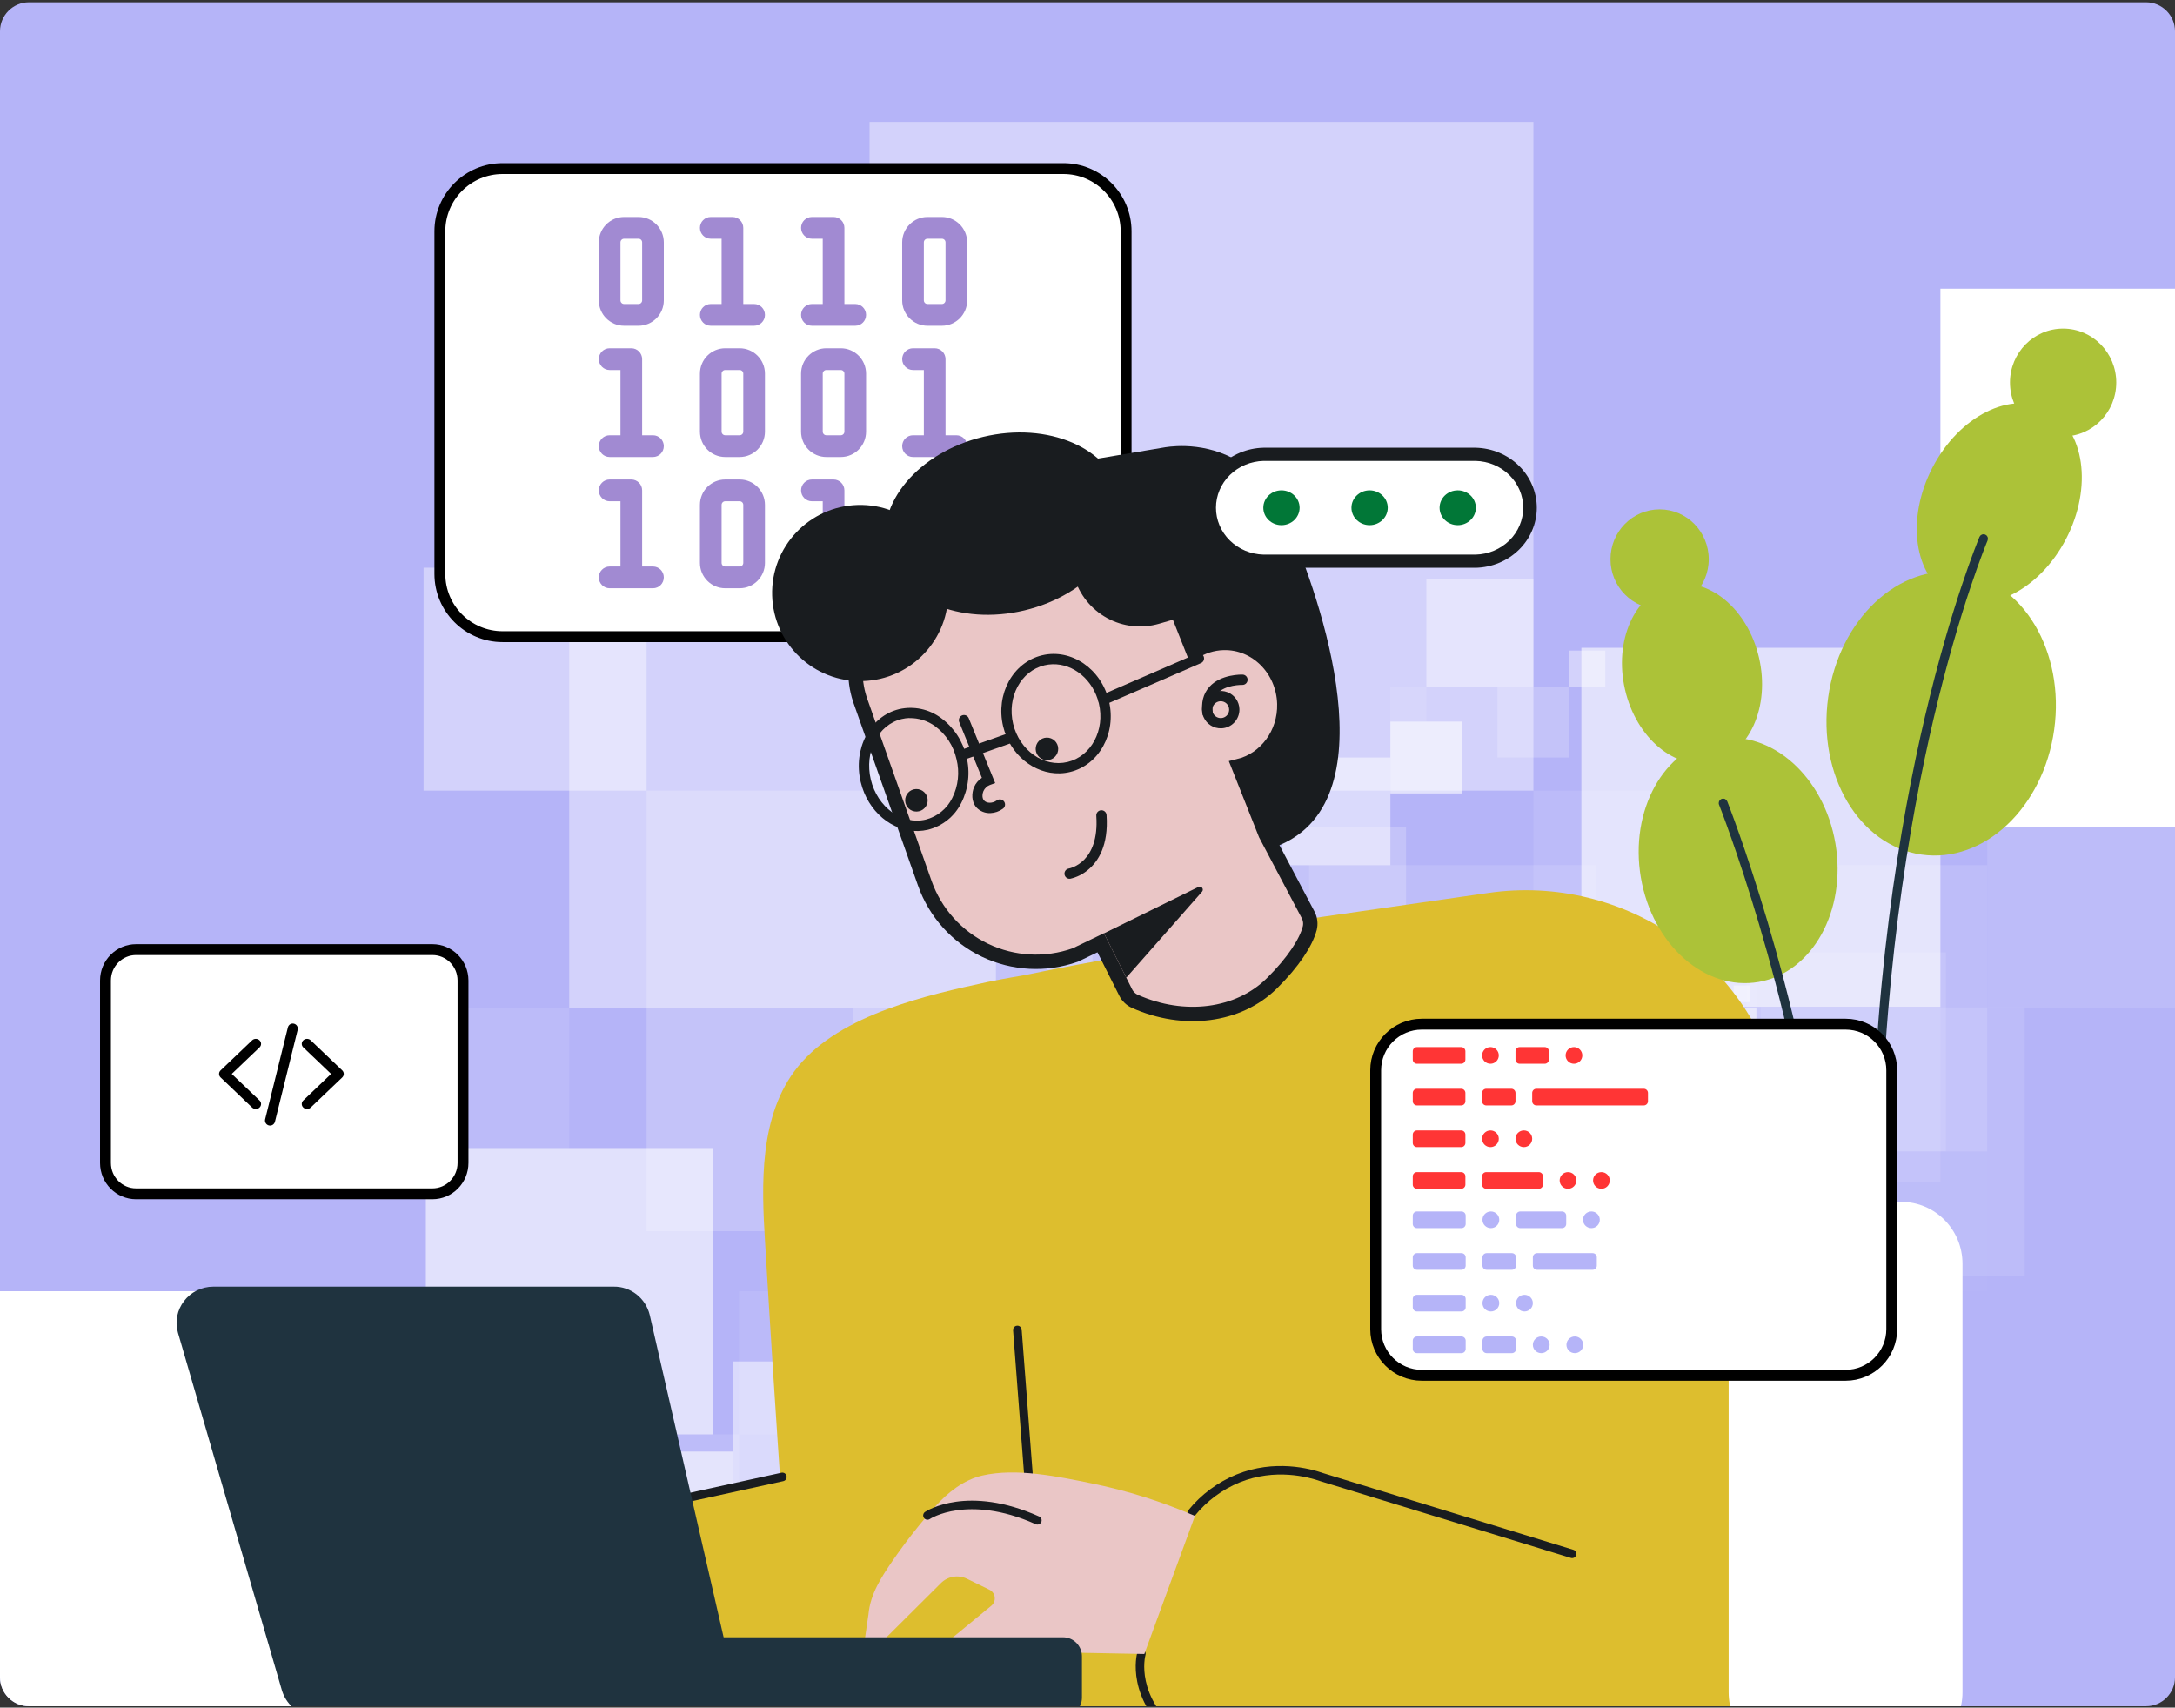 <?xml version="1.0" encoding="UTF-8"?> <svg xmlns="http://www.w3.org/2000/svg" width="600" height="471" viewBox="0 0 600 471" fill="none"><rect x="0" y="0" width="600" height="471" fill="#333333" stroke="none"/><g clip-path="url(#clip0_7582_34278)"><g clip-path="url(#clip1_7582_34278)"><path d="M0 8.636C0 4.218 3.582 0.636 8 0.636H592C596.418 0.636 600 4.218 600 8.636V462.636C600 467.055 596.418 470.636 592 470.636H8C3.582 470.636 0 467.055 0 462.636V8.636Z" fill="#B5B4F8"></path><g clip-path="url(#clip2_7582_34278)"><rect opacity="0.4" width="29.035" height="29.049" transform="matrix(-1 0 0 1 476.845 384.487)" fill="white"></rect><rect opacity="0.1" width="29.035" height="28.373" transform="matrix(-1 0 0 1 332.342 356.114)" fill="white"></rect><rect opacity="0.2" width="58.071" height="57.423" transform="matrix(-1 0 0 1 447.81 327.064)" fill="white"></rect><rect opacity="0.6" width="58.071" height="58.099" transform="matrix(-1 0 0 1 361.378 298.015)" fill="white"></rect><rect opacity="0.4" width="86.431" height="87.148" transform="matrix(-1 0 0 1 418.773 384.487)" fill="white"></rect></g><g clip-path="url(#clip3_7582_34278)"><rect opacity="0.4" width="61.52" height="61.478" transform="matrix(1 0 0 -1 116.845 218.076)" fill="white"></rect><rect opacity="0.1" width="61.52" height="60.048" transform="matrix(1 0 0 -1 423.013 278.126)" fill="white"></rect><rect opacity="0.2" width="123.04" height="121.53" transform="matrix(1 0 0 -1 178.364 339.606)" fill="white"></rect><rect opacity="0.6" width="123.04" height="122.96" transform="matrix(1 0 0 -1 361.493 401.085)" fill="white"></rect><rect opacity="0.4" width="183.129" height="184.439" transform="matrix(1 0 0 -1 239.884 218.076)" fill="white"></rect></g><g clip-path="url(#clip4_7582_34278)"><rect opacity="0.4" x="127.845" y="437.368" width="12.422" height="12.422" fill="white"></rect><rect opacity="0.1" x="189.667" y="425.234" width="12.422" height="12.133" fill="white"></rect><rect opacity="0.2" x="140.267" y="412.811" width="24.845" height="24.557" fill="white"></rect><rect opacity="0.6" x="177.245" y="400.388" width="24.845" height="24.846" fill="white"></rect><rect opacity="0.4" x="152.689" y="437.368" width="36.978" height="37.269" fill="white"></rect><rect opacity="0.5" x="202.089" y="375.542" width="37.267" height="37.269" fill="white"></rect><rect opacity="0.4" x="239.32" y="326.095" width="49.52" height="49.522" fill="white"></rect><rect opacity="0.1" x="485.767" y="277.725" width="49.52" height="48.37" fill="white"></rect><rect opacity="0.2" x="288.84" y="228.202" width="99.039" height="97.892" fill="white"></rect><rect opacity="0.6" x="436.247" y="178.68" width="99.039" height="99.044" fill="white"></rect><rect opacity="0.4" x="338.359" y="326.095" width="147.407" height="148.566" fill="white"></rect><rect x="535.286" y="79.636" width="148.559" height="148.566" fill="white"></rect></g><g clip-path="url(#clip5_7582_34278)"><rect opacity="0.4" x="442.845" y="189.357" width="9.92" height="9.906" transform="rotate(180 442.845 189.357)" fill="white"></rect><rect opacity="0.1" x="393.476" y="199.033" width="9.92" height="9.676" transform="rotate(180 393.476 199.033)" fill="white"></rect><rect opacity="0.2" x="432.925" y="208.94" width="19.84" height="19.583" transform="rotate(180 432.925 208.94)" fill="white"></rect><rect opacity="0.6" x="403.396" y="218.847" width="19.84" height="19.814" transform="rotate(180 403.396 218.847)" fill="white"></rect><rect opacity="0.4" x="423.005" y="189.357" width="29.529" height="29.721" transform="rotate(180 423.005 189.357)" fill="white"></rect><rect opacity="0.5" x="383.556" y="238.661" width="29.76" height="29.721" transform="rotate(180 383.556 238.661)" fill="white"></rect><rect opacity="0.4" x="353.825" y="278.093" width="39.544" height="39.492" transform="rotate(180 353.825 278.093)" fill="white"></rect><rect opacity="0.1" x="157.022" y="316.667" width="39.544" height="38.574" transform="rotate(180 157.022 316.667)" fill="white"></rect><rect opacity="0.2" x="314.28" y="356.159" width="79.089" height="78.066" transform="rotate(180 314.28 356.159)" fill="white"></rect><rect opacity="0.6" x="196.567" y="395.652" width="79.089" height="78.985" transform="rotate(180 196.567 395.652)" fill="white"></rect><rect opacity="0.4" x="274.736" y="278.093" width="117.714" height="118.477" transform="rotate(180 274.736 278.093)" fill="white"></rect><rect x="117.479" y="474.636" width="118.633" height="118.477" transform="rotate(180 117.479 474.636)" fill="white"></rect></g><g clip-path="url(#clip6_7582_34278)"><g opacity="0.2"><rect opacity="0.4" x="222.845" y="444.916" width="9.92" height="9.906" fill="white"></rect><rect opacity="0.1" x="272.214" y="435.239" width="9.92" height="9.676" fill="white"></rect><rect opacity="0.2" x="232.765" y="425.332" width="19.84" height="19.583" fill="white"></rect><rect opacity="0.6" x="262.294" y="415.426" width="19.84" height="19.814" fill="white"></rect><rect opacity="0.4" x="242.685" y="444.916" width="29.529" height="29.721" fill="white"></rect><rect opacity="0.5" x="282.134" y="395.612" width="29.76" height="29.721" fill="white"></rect></g><g opacity="0.2"><rect opacity="0.4" x="311.864" y="356.179" width="39.544" height="39.492" fill="white"></rect><rect opacity="0.1" x="508.667" y="317.605" width="39.544" height="38.574" fill="white"></rect><rect opacity="0.2" x="351.409" y="278.113" width="79.089" height="78.066" fill="white"></rect><rect opacity="0.6" x="469.122" y="238.621" width="79.089" height="78.985" fill="white"></rect><rect opacity="0.4" x="390.953" y="356.179" width="117.714" height="118.477" fill="white"></rect><rect opacity="0.5" x="548.211" y="159.636" width="118.633" height="118.477" fill="white"></rect></g></g><g clip-path="url(#clip7_7582_34278)"><g opacity="0.2"><rect opacity="0.4" x="297.845" y="465.39" width="3.083" height="3.082" fill="white"></rect><rect opacity="0.1" x="313.189" y="462.379" width="3.083" height="3.01" fill="white"></rect><rect opacity="0.2" x="300.928" y="459.297" width="6.166" height="6.093" fill="white"></rect><rect opacity="0.6" x="310.105" y="456.215" width="6.166" height="6.164" fill="white"></rect><rect opacity="0.4" x="304.011" y="465.39" width="9.178" height="9.246" fill="white"></rect><rect opacity="0.5" x="316.272" y="450.051" width="9.25" height="9.246" fill="white"></rect></g><g opacity="0.2"><rect opacity="0.4" x="325.513" y="437.783" width="12.291" height="12.287" fill="white"></rect><rect opacity="0.1" x="386.681" y="425.782" width="12.291" height="12.001" fill="white"></rect><rect opacity="0.2" x="337.804" y="413.496" width="24.582" height="24.287" fill="white"></rect><rect opacity="0.6" x="374.391" y="401.209" width="24.582" height="24.573" fill="white"></rect><rect opacity="0.4" x="350.095" y="437.783" width="36.587" height="36.859" fill="white"></rect><rect opacity="0.5" x="398.972" y="376.636" width="36.873" height="36.859" fill="white"></rect></g></g><g clip-path="url(#clip8_7582_34278)"><g opacity="0.2"><rect opacity="0.4" x="114.845" y="444.916" width="9.92" height="9.906" fill="white"></rect><rect opacity="0.1" x="164.214" y="435.239" width="9.92" height="9.676" fill="white"></rect><rect opacity="0.2" x="124.765" y="425.332" width="19.84" height="19.583" fill="white"></rect><rect opacity="0.6" x="154.294" y="415.426" width="19.84" height="19.814" fill="white"></rect><rect opacity="0.4" x="134.685" y="444.916" width="29.529" height="29.721" fill="white"></rect><rect opacity="0.5" x="174.134" y="395.612" width="29.76" height="29.721" fill="white"></rect></g><g opacity="0.2"><rect opacity="0.4" x="203.864" y="356.179" width="39.544" height="39.492" fill="white"></rect><rect opacity="0.1" x="400.667" y="317.605" width="39.544" height="38.574" fill="white"></rect><rect opacity="0.6" x="361.122" y="238.621" width="79.089" height="78.985" fill="white"></rect></g></g><g clip-path="url(#clip9_7582_34278)"><rect x="484.667" y="400.85" width="24.625" height="24.595" fill="#FF0000"></rect><g opacity="0.2"><rect opacity="0.4" x="336.845" y="400.635" width="24.697" height="24.666" fill="white"></rect><rect opacity="0.1" x="459.755" y="376.542" width="24.697" height="24.093" fill="white"></rect><rect opacity="0.2" x="361.542" y="351.875" width="49.394" height="48.76" fill="white"></rect><rect opacity="0.6" x="435.058" y="327.208" width="49.394" height="49.334" fill="white"></rect><rect opacity="0.4" x="386.238" y="400.635" width="73.516" height="74.001" fill="white"></rect><rect opacity="0.5" x="484.452" y="277.874" width="74.091" height="74.001" fill="white"></rect></g></g><g clip-path="url(#clip10_7582_34278)"><g opacity="0.2"><rect opacity="0.4" x="477.845" y="449.595" width="7.899" height="8.013" fill="white"></rect><rect opacity="0.1" x="517.154" y="441.768" width="7.899" height="7.827" fill="white"></rect><rect opacity="0.2" x="485.743" y="433.754" width="15.797" height="15.841" fill="white"></rect><rect opacity="0.6" x="509.255" y="425.741" width="15.797" height="16.027" fill="white"></rect><rect opacity="0.4" x="493.642" y="449.595" width="23.512" height="24.041" fill="white"></rect></g></g><g clip-path="url(#clip11_7582_34278)"><g opacity="0.2"><rect opacity="0.4" x="476.845" y="279.903" width="5.742" height="5.755" transform="rotate(180 476.845 279.903)" fill="white"></rect><rect opacity="0.1" x="448.269" y="285.524" width="5.742" height="5.621" transform="rotate(180 448.269 285.524)" fill="white"></rect><rect opacity="0.2" x="471.103" y="291.28" width="11.484" height="11.377" transform="rotate(180 471.103 291.28)" fill="white"></rect><rect opacity="0.6" x="454.011" y="297.035" width="11.484" height="11.511" transform="rotate(180 454.011 297.035)" fill="white"></rect><rect opacity="0.4" x="465.361" y="279.903" width="17.092" height="17.266" transform="rotate(180 465.361 279.903)" fill="white"></rect><rect opacity="0.5" x="442.526" y="308.546" width="17.226" height="17.266" transform="rotate(180 442.526 308.546)" fill="white"></rect></g><g opacity="0.2"><rect opacity="0.4" x="425.317" y="331.454" width="22.89" height="22.943" transform="rotate(180 425.317 331.454)" fill="white"></rect><rect opacity="0.1" x="311.402" y="353.864" width="22.89" height="22.41" transform="rotate(180 311.402 353.864)" fill="white"></rect><rect opacity="0.2" x="402.428" y="376.807" width="45.779" height="45.353" transform="rotate(180 402.428 376.807)" fill="white"></rect><rect opacity="0.6" x="334.292" y="399.75" width="45.779" height="45.886" transform="rotate(180 334.292 399.75)" fill="white"></rect><rect opacity="0.4" x="379.538" y="331.454" width="68.136" height="68.829" transform="rotate(180 379.538 331.454)" fill="white"></rect><rect opacity="0.5" x="288.513" y="445.636" width="68.668" height="68.829" transform="rotate(180 288.513 445.636)" fill="white"></rect></g></g><g clip-path="url(#clip12_7582_34278)"><g opacity="0.2"><rect opacity="0.4" x="330.845" y="394.861" width="4.602" height="4.592" fill="white"></rect><rect opacity="0.1" x="353.75" y="390.376" width="4.602" height="4.485" fill="white"></rect><rect opacity="0.2" x="335.447" y="385.784" width="9.205" height="9.077" fill="white"></rect><rect opacity="0.6" x="349.147" y="381.192" width="9.205" height="9.184" fill="white"></rect><rect opacity="0.4" x="340.05" y="394.861" width="13.7" height="13.775" fill="white"></rect><rect opacity="0.5" x="358.353" y="372.009" width="13.807" height="13.775" fill="white"></rect></g><g opacity="0.2"><rect opacity="0.4" x="372.146" y="353.732" width="18.347" height="18.304" fill="white"></rect><rect opacity="0.1" x="463.456" y="335.854" width="18.347" height="17.879" fill="white"></rect><rect opacity="0.2" x="390.493" y="317.549" width="36.694" height="36.183" fill="white"></rect><rect opacity="0.6" x="445.108" y="299.245" width="36.694" height="36.609" fill="white"></rect><rect opacity="0.4" x="408.841" y="353.732" width="54.615" height="54.913" fill="white"></rect><rect opacity="0.5" x="481.803" y="262.636" width="55.042" height="54.913" fill="white"></rect></g></g><g clip-path="url(#clip13_7582_34278)"><g opacity="0.2"><rect opacity="0.4" x="397.845" y="266.976" width="1.43" height="1.447" transform="rotate(180 397.845 266.976)" fill="white"></rect><rect opacity="0.1" x="390.729" y="268.389" width="1.43" height="1.413" transform="rotate(180 390.729 268.389)" fill="white"></rect><rect opacity="0.2" x="396.415" y="269.836" width="2.86" height="2.86" transform="rotate(180 396.415 269.836)" fill="white"></rect><rect opacity="0.6" x="392.158" y="271.283" width="2.86" height="2.893" transform="rotate(180 392.158 271.283)" fill="white"></rect><rect opacity="0.4" x="394.985" y="266.976" width="4.256" height="4.34" transform="rotate(180 394.985 266.976)" fill="white"></rect><rect opacity="0.5" x="389.299" y="274.176" width="4.29" height="4.34" transform="rotate(180 389.299 274.176)" fill="white"></rect></g><g opacity="0.2"><rect opacity="0.4" x="385.013" y="279.935" width="5.7" height="5.767" transform="rotate(180 385.013 279.935)" fill="white"></rect><rect opacity="0.1" x="356.645" y="285.568" width="5.7" height="5.633" transform="rotate(180 356.645 285.568)" fill="white"></rect><rect opacity="0.2" x="379.312" y="291.335" width="11.4" height="11.4" transform="rotate(180 379.312 291.335)" fill="white"></rect><rect opacity="0.6" x="362.345" y="297.102" width="11.4" height="11.534" transform="rotate(180 362.345 297.102)" fill="white"></rect><rect opacity="0.4" x="373.612" y="279.935" width="16.968" height="17.301" transform="rotate(180 373.612 279.935)" fill="white"></rect><rect opacity="0.5" x="350.944" y="308.636" width="17.1" height="17.301" transform="rotate(180 350.944 308.636)" fill="white"></rect></g></g><g clip-path="url(#clip14_7582_34278)"><rect opacity="0.4" x="482.845" y="276.412" width="4.602" height="4.592" transform="rotate(180 482.845 276.412)" fill="white"></rect><rect opacity="0.1" x="459.939" y="280.896" width="4.602" height="4.485" transform="rotate(180 459.939 280.896)" fill="white"></rect><rect opacity="0.2" x="478.242" y="285.488" width="9.205" height="9.077" transform="rotate(180 478.242 285.488)" fill="white"></rect><rect opacity="0.6" x="464.542" y="290.08" width="9.205" height="9.184" transform="rotate(180 464.542 290.08)" fill="white"></rect><rect opacity="0.4" x="473.64" y="276.412" width="13.7" height="13.775" transform="rotate(180 473.64 276.412)" fill="white"></rect><rect opacity="0.5" x="455.337" y="299.263" width="13.807" height="13.775" transform="rotate(180 455.337 299.263)" fill="white"></rect><rect opacity="0.4" x="441.543" y="317.54" width="18.347" height="18.304" transform="rotate(180 441.543 317.54)" fill="white"></rect><rect opacity="0.1" x="350.233" y="335.419" width="18.347" height="17.879" transform="rotate(180 350.233 335.419)" fill="white"></rect><rect opacity="0.6" x="368.581" y="372.027" width="36.694" height="36.609" transform="rotate(180 368.581 372.027)" fill="white"></rect></g><g clip-path="url(#clip15_7582_34278)"><rect opacity="0.4" x="379.845" y="296.82" width="11.459" height="11.394" transform="rotate(180 379.845 296.82)" fill="white"></rect><rect opacity="0.1" x="322.818" y="307.949" width="11.459" height="11.129" transform="rotate(180 322.818 307.949)" fill="white"></rect><rect opacity="0.2" x="368.387" y="319.344" width="22.917" height="22.524" transform="rotate(180 368.387 319.344)" fill="white"></rect><rect opacity="0.6" x="334.277" y="330.738" width="22.917" height="22.789" transform="rotate(180 334.277 330.738)" fill="white"></rect><rect opacity="0.4" x="356.928" y="296.82" width="34.109" height="34.183" transform="rotate(180 356.928 296.82)" fill="white"></rect><rect opacity="0.5" x="311.36" y="353.527" width="34.375" height="34.183" transform="rotate(180 311.36 353.527)" fill="white"></rect></g><g clip-path="url(#clip16_7582_34278)"><rect opacity="0.4" width="3.56" height="3.631" transform="matrix(1 0 0 -1 505.845 393.53)" fill="white"></rect><rect opacity="0.1" width="3.56" height="3.547" transform="matrix(1 0 0 -1 523.562 397.076)" fill="white"></rect><rect opacity="0.2" width="7.12" height="7.178" transform="matrix(1 0 0 -1 509.404 400.708)" fill="white"></rect><rect opacity="0.6" width="7.12" height="7.262" transform="matrix(1 0 0 -1 520.002 404.339)" fill="white"></rect><rect opacity="0.4" width="10.597" height="10.894" transform="matrix(1 0 0 -1 512.965 393.53)" fill="white"></rect></g><g clip-path="url(#clip17_7582_34278)"><rect opacity="0.4" width="4.227" height="4.132" transform="matrix(1 0 0 -1 459.845 413.032)" fill="white"></rect><rect opacity="0.1" width="4.227" height="4.036" transform="matrix(1 0 0 -1 480.884 417.068)" fill="white"></rect><rect opacity="0.2" width="8.455" height="8.168" transform="matrix(1 0 0 -1 464.072 421.2)" fill="white"></rect><rect opacity="0.6" width="8.455" height="8.264" transform="matrix(1 0 0 -1 476.656 425.332)" fill="white"></rect><rect opacity="0.4" width="12.584" height="12.396" transform="matrix(1 0 0 -1 468.3 413.032)" fill="white"></rect></g></g><path d="M138.656 46.5H293.34C302.9 46.5 310.651 54.252 310.651 63.815V158.298C310.651 167.861 302.9 175.613 293.34 175.613H138.656C129.096 175.613 121.345 167.861 121.345 158.298V63.815C121.345 54.252 129.096 46.5 138.656 46.5Z" fill="white" stroke="black" stroke-width="3"></path><path d="M204.043 132.258H200.058C196.212 132.258 193.084 135.398 193.084 139.259V155.26C193.084 159.12 196.212 162.26 200.058 162.26H204.043C207.889 162.26 211.018 159.12 211.018 155.26V139.259C211.018 135.398 207.889 132.258 204.043 132.258ZM205.04 155.26C205.04 155.811 204.593 156.26 204.043 156.26H200.058C199.508 156.26 199.062 155.811 199.062 155.26V139.259C199.062 138.707 199.508 138.259 200.058 138.259H204.043C204.593 138.259 205.04 138.707 205.04 139.259V155.26Z" fill="#A18AD2"></path><path d="M180.131 156.26H177.142V135.258C177.142 133.601 175.804 132.258 174.153 132.258H168.176C166.525 132.258 165.187 133.601 165.187 135.258C165.187 136.916 166.525 138.259 168.176 138.259H171.164V156.26H168.176C166.525 156.26 165.187 157.603 165.187 159.26C165.187 160.917 166.525 162.26 168.176 162.26H180.131C181.782 162.26 183.12 160.917 183.12 159.26C183.12 157.603 181.782 156.26 180.131 156.26Z" fill="#A18AD2"></path><path d="M259.838 132.258H255.852C252.006 132.258 248.878 135.398 248.878 139.259V155.26C248.878 159.12 252.006 162.26 255.852 162.26H259.838C263.684 162.26 266.812 159.12 266.812 155.26V139.259C266.812 135.398 263.684 132.258 259.838 132.258ZM260.834 155.26C260.834 155.811 260.387 156.26 259.838 156.26H255.852C255.303 156.26 254.856 155.811 254.856 155.26V139.259C254.856 138.707 255.303 138.259 255.852 138.259H259.838C260.387 138.259 260.834 138.707 260.834 139.259V155.26Z" fill="#A18AD2"></path><path d="M235.926 156.26H232.937V135.258C232.937 133.601 231.599 132.258 229.948 132.258H223.97C222.319 132.258 220.981 133.601 220.981 135.258C220.981 136.916 222.319 138.259 223.97 138.259H226.959V156.26H223.97C222.319 156.26 220.981 157.603 220.981 159.26C220.981 160.917 222.319 162.26 223.97 162.26H235.926C237.577 162.26 238.915 160.917 238.915 159.26C238.915 157.603 237.577 156.26 235.926 156.26Z" fill="#A18AD2"></path><path d="M204.043 96.056H200.058C196.212 96.056 193.084 99.196 193.084 103.056V119.057C193.084 122.918 196.212 126.058 200.058 126.058H204.043C207.889 126.058 211.018 122.918 211.018 119.057V103.056C211.018 99.196 207.889 96.056 204.043 96.056ZM205.04 119.057C205.04 119.609 204.593 120.057 204.043 120.057H200.058C199.508 120.057 199.062 119.609 199.062 119.057V103.056C199.062 102.505 199.508 102.056 200.058 102.056H204.043C204.593 102.056 205.04 102.505 205.04 103.056V119.057Z" fill="#A18AD2"></path><path d="M180.131 120.057H177.142V99.056C177.142 97.399 175.804 96.056 174.153 96.056H168.176C166.525 96.056 165.187 97.399 165.187 99.056C165.187 100.713 166.525 102.056 168.176 102.056H171.164V120.057H168.176C166.525 120.057 165.187 121.4 165.187 123.058C165.187 124.715 166.525 126.058 168.176 126.058H180.131C181.782 126.058 183.12 124.715 183.12 123.058C183.12 121.4 181.782 120.057 180.131 120.057Z" fill="#A18AD2"></path><path d="M231.94 96.056H227.955C224.109 96.056 220.981 99.196 220.981 103.056V119.057C220.981 122.918 224.109 126.058 227.955 126.058H231.94C235.786 126.058 238.915 122.918 238.915 119.057V103.056C238.915 99.196 235.786 96.056 231.94 96.056ZM232.937 119.057C232.937 119.609 232.49 120.057 231.94 120.057H227.955C227.406 120.057 226.959 119.609 226.959 119.057V103.056C226.959 102.505 227.406 102.056 227.955 102.056H231.94C232.49 102.056 232.937 102.505 232.937 103.056V119.057Z" fill="#A18AD2"></path><path d="M263.823 120.057H260.834V99.056C260.834 97.399 259.496 96.056 257.845 96.056H251.867C250.216 96.056 248.878 97.399 248.878 99.056C248.878 100.713 250.216 102.056 251.867 102.056H254.856V120.057H251.867C250.216 120.057 248.878 121.4 248.878 123.058C248.878 124.715 250.216 126.058 251.867 126.058H263.823C265.474 126.058 266.812 124.715 266.812 123.058C266.812 121.4 265.474 120.057 263.823 120.057Z" fill="#A18AD2"></path><path d="M176.146 59.853H172.161C168.315 59.853 165.187 62.993 165.187 66.854V82.855C165.187 86.715 168.315 89.855 172.161 89.855H176.146C179.992 89.855 183.12 86.715 183.12 82.855V66.854C183.12 62.993 179.992 59.853 176.146 59.853ZM177.142 82.855C177.142 83.406 176.696 83.855 176.146 83.855H172.161C171.611 83.855 171.164 83.406 171.164 82.855V66.854C171.164 66.302 171.611 65.854 172.161 65.854H176.146C176.696 65.854 177.142 66.302 177.142 66.854V82.855Z" fill="#A18AD2"></path><path d="M208.029 83.855H205.04V62.853C205.04 61.196 203.702 59.853 202.051 59.853H196.073C194.422 59.853 193.084 61.196 193.084 62.853C193.084 64.511 194.422 65.854 196.073 65.854H199.062V83.855H196.073C194.422 83.855 193.084 85.198 193.084 86.855C193.084 88.512 194.422 89.855 196.073 89.855H208.029C209.679 89.855 211.018 88.512 211.018 86.855C211.018 85.198 209.679 83.855 208.029 83.855Z" fill="#A18AD2"></path><path d="M259.838 59.853H255.852C252.006 59.853 248.878 62.993 248.878 66.854V82.855C248.878 86.715 252.006 89.855 255.852 89.855H259.838C263.684 89.855 266.812 86.715 266.812 82.855V66.854C266.812 62.993 263.684 59.853 259.838 59.853ZM260.834 82.855C260.834 83.406 260.387 83.855 259.838 83.855H255.852C255.303 83.855 254.856 83.406 254.856 82.855V66.854C254.856 66.302 255.303 65.854 255.852 65.854H259.838C260.387 65.854 260.834 66.302 260.834 66.854V82.855Z" fill="#A18AD2"></path><path d="M235.926 83.855H232.937V62.853C232.937 61.196 231.599 59.853 229.948 59.853H223.97C222.319 59.853 220.981 61.196 220.981 62.853C220.981 64.511 222.319 65.854 223.97 65.854H226.959V83.855H223.97C222.319 83.855 220.981 85.198 220.981 86.855C220.981 88.512 222.319 89.855 223.97 89.855H235.926C237.577 89.855 238.915 88.512 238.915 86.855C238.915 85.198 237.577 83.855 235.926 83.855Z" fill="#A18AD2"></path><path d="M37.543 261.934H119.286C123.937 261.934 127.726 265.737 127.727 270.453V320.77C127.727 325.486 123.937 329.29 119.286 329.29H37.543C32.892 329.29 29.102 325.486 29.102 320.77V270.453C29.102 265.737 32.892 261.934 37.543 261.934Z" fill="white" stroke="black" stroke-width="3"></path><path d="M81.102 282.367C80.357 282.173 79.599 282.635 79.414 283.391L73.148 308.717C72.96 309.47 73.414 310.234 74.162 310.423C74.275 310.451 74.389 310.465 74.5 310.465C75.124 310.465 75.691 310.039 75.85 309.398L82.116 284.072C82.302 283.319 81.848 282.555 81.102 282.367Z" fill="black"></path><path d="M71.595 286.949C71.029 286.409 70.114 286.409 69.547 286.949L60.858 295.241C60.292 295.781 60.292 296.655 60.858 297.195L69.547 305.487C69.83 305.756 70.201 305.892 70.571 305.892C70.942 305.892 71.313 305.756 71.595 305.487C72.161 304.947 72.161 304.073 71.595 303.533L63.93 296.218L71.595 288.903C72.161 288.363 72.161 287.49 71.595 286.949Z" fill="black"></path><path d="M94.405 295.241L85.716 286.949C85.15 286.409 84.235 286.409 83.668 286.949C83.102 287.49 83.102 288.363 83.668 288.903L91.334 296.218L83.668 303.533C83.102 304.073 83.102 304.947 83.668 305.487C83.951 305.756 84.322 305.892 84.692 305.892C85.063 305.892 85.434 305.756 85.716 305.487L94.405 297.195C94.972 296.655 94.972 295.781 94.405 295.241Z" fill="black"></path><path d="M522.346 494.513L424.274 520.502L362.396 253.235L410.665 246.285C429.119 243.633 447.884 248.223 463.031 259.093C478.178 269.963 488.533 286.27 491.93 304.602L522.346 494.513Z" fill="#DDBE2E"></path><path d="M222.043 498.891L295.342 500.973L452.568 505.451C437.709 420.91 422.849 336.371 407.99 251.835C365.757 254.765 323.728 260.52 282.139 269.067C281.265 269.246 277.442 269.813 272.363 270.88C256.218 274.388 232.017 279.642 220.159 294.165C209.188 307.599 210.13 327.294 211.032 342.354C213.858 389.558 217.339 441.612 222.043 498.891Z" fill="#DDBE2E"></path><path d="M349.239 234.341C324.637 234.225 303.569 215.964 299.397 191.128L288.922 128.843L321.552 123.35C324.012 122.99 334.321 121.755 343.802 128.672C347.571 131.405 350.787 135.19 353.617 140.875C359.156 152.007 382.909 209.842 359.265 229.351C356.336 231.74 352.911 233.445 349.239 234.341Z" fill="#191C1F"></path><path d="M314.395 142.445L329.246 179.93C331.673 178.339 334.508 177.435 337.445 177.344L337.45 177.344C346.595 177.086 354.029 184.696 354.295 194.1C354.527 202.35 349.163 209.508 341.672 211.319L349.128 230.114L360.835 252.295L360.945 252.51C361.47 253.599 361.603 254.838 361.317 256.017L361.314 256.034L361.309 256.049C360.305 259.897 356.813 265.362 350.835 271.255C341.634 280.349 326.567 282.225 313.085 276.205L313.081 276.204C311.971 275.705 311.07 274.837 310.531 273.747L310.531 273.748L303.643 260.045L296.747 263.364L296.649 263.411L296.547 263.448C288.429 266.307 279.51 265.828 271.744 262.119C263.979 258.409 258.002 251.77 255.125 243.659L255.125 243.657L237.379 193.42L237.187 192.853C236.259 190.01 235.865 187.018 236.023 184.028C236.192 180.839 236.988 177.715 238.365 174.834C239.743 171.952 241.674 169.37 244.05 167.236C246.425 165.101 249.198 163.456 252.21 162.393L311.894 141.307L313.693 140.672L314.395 142.445Z" fill="#EAC6C6" stroke="#191C1F" stroke-width="3.961"></path><path d="M304.557 257.445L330.619 244.641C330.793 244.559 330.988 244.54 331.174 244.585C331.36 244.63 331.525 244.737 331.641 244.889C331.757 245.041 331.818 245.228 331.813 245.419C331.808 245.611 331.738 245.794 331.615 245.94L310.702 269.674L304.557 257.445Z" fill="#191C1F"></path><path d="M336.908 200.894C335.888 200.924 334.882 200.651 334.017 200.109C333.152 199.567 332.467 198.781 332.049 197.85C331.631 196.919 331.499 195.885 331.669 194.878C331.839 193.872 332.303 192.938 333.004 192.196C333.704 191.454 334.609 190.936 335.604 190.708C336.599 190.48 337.639 190.553 338.593 190.916C339.547 191.28 340.371 191.918 340.962 192.75C341.553 193.583 341.884 194.571 341.913 195.592C341.951 196.958 341.446 198.284 340.508 199.278C339.569 200.273 338.275 200.854 336.908 200.894ZM336.698 193.424C336.238 193.436 335.793 193.584 335.417 193.849C335.042 194.114 334.754 194.485 334.589 194.914C334.425 195.343 334.391 195.811 334.493 196.259C334.595 196.707 334.828 197.115 335.162 197.431C335.496 197.746 335.916 197.956 336.369 198.032C336.822 198.109 337.288 198.049 337.707 197.861C338.126 197.672 338.48 197.364 338.724 196.974C338.967 196.584 339.09 196.131 339.075 195.672C339.058 195.058 338.798 194.477 338.352 194.056C337.906 193.634 337.311 193.407 336.698 193.424Z" fill="#191C1F"></path><path d="M333.196 198.124C332.846 198.136 332.505 198.019 332.236 197.794C331.968 197.57 331.792 197.254 331.742 196.908C331.293 193.847 331.926 191.344 333.619 189.458C336.799 185.911 342.554 186.068 342.795 186.075C343.172 186.088 343.528 186.25 343.786 186.526C344.043 186.801 344.181 187.168 344.168 187.545C344.155 187.922 343.993 188.278 343.717 188.536C343.441 188.793 343.075 188.93 342.698 188.918C342.655 188.919 338.009 188.801 335.724 191.358C334.609 192.603 334.231 194.282 334.549 196.502C334.601 196.873 334.505 197.25 334.281 197.551C334.056 197.851 333.722 198.05 333.352 198.105L333.196 198.124Z" fill="#191C1F"></path><path d="M300.09 239.983C298.683 241.158 297.017 241.981 295.229 242.386C294.866 242.429 294.5 242.33 294.208 242.109C293.915 241.888 293.72 241.563 293.662 241.202C293.604 240.84 293.688 240.471 293.896 240.169C294.104 239.868 294.42 239.659 294.779 239.586C295.144 239.517 303.302 237.971 302.432 225.07C302.411 224.879 302.427 224.686 302.482 224.502C302.537 224.318 302.629 224.147 302.752 223.999C302.875 223.851 303.026 223.73 303.198 223.643C303.369 223.556 303.556 223.504 303.747 223.491C303.939 223.478 304.131 223.505 304.313 223.568C304.494 223.632 304.66 223.732 304.802 223.861C304.943 223.991 305.057 224.148 305.136 224.323C305.215 224.499 305.258 224.688 305.261 224.88C305.828 233.251 302.919 237.679 300.09 239.983Z" fill="#191C1F"></path><path d="M288.899 209.669C290.615 209.62 291.966 208.19 291.918 206.474C291.87 204.758 290.439 203.406 288.723 203.455C287.007 203.503 285.655 204.933 285.704 206.649C285.752 208.365 287.183 209.717 288.899 209.669Z" fill="#191C1F"></path><path d="M252.894 223.854C254.61 223.806 255.961 222.375 255.913 220.659C255.865 218.943 254.434 217.591 252.718 217.64C251.002 217.688 249.651 219.119 249.699 220.835C249.747 222.551 251.178 223.902 252.894 223.854Z" fill="#191C1F"></path><path d="M253.291 229.215C246.162 229.416 239.382 223.857 237.441 215.712C235.251 206.545 240.016 197.522 248.055 195.599C250.046 195.145 252.111 195.131 254.108 195.556C256.105 195.982 257.985 196.837 259.618 198.062C263.156 200.67 265.639 204.463 266.615 208.748C267.681 213.012 267.178 217.516 265.198 221.439C264.295 223.271 263.004 224.884 261.414 226.166C259.825 227.448 257.975 228.368 255.993 228.862C255.107 229.071 254.202 229.189 253.291 229.215ZM250.857 198.047C250.142 198.07 249.431 198.166 248.736 198.334C242.213 199.888 238.392 207.379 240.219 215.023C242.046 222.667 248.838 227.623 255.354 226.069C256.939 225.668 258.417 224.927 259.686 223.895C260.954 222.864 261.982 221.567 262.696 220.097C264.356 216.782 264.768 212.98 263.857 209.387C263.052 205.755 260.962 202.537 257.971 200.324C255.912 198.812 253.412 198.022 250.858 198.075L250.857 198.047Z" fill="#191C1F"></path><path d="M266.455 209.314C266.118 209.321 265.79 209.208 265.529 208.996C265.268 208.783 265.091 208.485 265.029 208.154C264.968 207.823 265.026 207.481 265.194 207.189C265.361 206.897 265.627 206.674 265.944 206.56L278.639 202.07C278.986 201.973 279.356 202.012 279.675 202.178C279.995 202.344 280.239 202.626 280.359 202.965C280.478 203.305 280.464 203.677 280.32 204.007C280.175 204.336 279.911 204.599 279.58 204.741L266.893 209.238C266.751 209.284 266.604 209.31 266.455 209.314Z" fill="#191C1F"></path><path d="M273.248 224.272C272.525 224.312 271.802 224.193 271.129 223.923C270.457 223.654 269.852 223.241 269.356 222.714C267.889 221.03 268.063 218.661 268.695 217.145C269.146 216.083 269.901 215.177 270.865 214.542L264.586 199.101C264.469 198.758 264.488 198.383 264.638 198.054C264.788 197.724 265.059 197.464 265.395 197.327C265.73 197.191 266.105 197.188 266.443 197.319C266.781 197.45 267.056 197.706 267.211 198.033L274.533 215.994L273.128 216.502C272.724 216.648 272.354 216.873 272.039 217.165C271.724 217.457 271.471 217.809 271.294 218.2C271.055 218.768 270.786 220.039 271.453 220.787C272.12 221.535 273.609 221.72 274.96 220.795C275.112 220.676 275.287 220.589 275.473 220.54C275.66 220.491 275.854 220.481 276.045 220.509C276.236 220.538 276.419 220.605 276.583 220.707C276.747 220.809 276.888 220.943 276.999 221.102C277.109 221.26 277.186 221.439 277.224 221.628C277.263 221.817 277.263 222.012 277.224 222.201C277.185 222.39 277.107 222.569 276.997 222.727C276.886 222.885 276.744 223.019 276.58 223.12C275.604 223.819 274.447 224.219 273.248 224.272Z" fill="#191C1F"></path><path d="M282.629 168.364C300.477 164.103 312.389 149.935 309.234 136.718C306.079 123.501 289.052 116.241 271.204 120.501C253.355 124.762 241.443 138.93 244.598 152.147C247.753 165.364 264.78 172.624 282.629 168.364Z" fill="#191C1F"></path><path d="M337.403 166.924L319.736 172.051C314.927 173.445 309.761 172.873 305.374 170.459C300.987 168.045 297.738 163.988 296.342 159.18L292.182 144.843L327.982 134.455L337.403 166.924Z" fill="#191C1F"></path><path d="M237.979 187.861C251.393 187.482 261.96 176.301 261.582 162.887C261.204 149.472 250.022 138.905 236.608 139.283C223.194 139.661 212.626 150.843 213.005 164.257C213.383 177.671 224.564 188.239 237.979 187.861Z" fill="#191C1F"></path><path d="M304.45 194.441C304.119 194.451 303.796 194.345 303.535 194.142C303.274 193.939 303.092 193.652 303.02 193.329C302.949 193.006 302.993 192.668 303.144 192.374C303.295 192.08 303.544 191.848 303.848 191.718L330.106 180.328C330.279 180.242 330.467 180.192 330.66 180.182C330.852 180.171 331.045 180.2 331.226 180.266C331.407 180.332 331.572 180.435 331.712 180.567C331.853 180.699 331.964 180.859 332.041 181.036C332.117 181.213 332.157 181.404 332.157 181.596C332.157 181.789 332.118 181.98 332.043 182.157C331.967 182.334 331.856 182.494 331.716 182.627C331.576 182.76 331.411 182.863 331.23 182.93L304.972 194.32C304.806 194.391 304.63 194.432 304.45 194.441Z" fill="#191C1F"></path><path d="M292.365 213.311C285.271 213.511 278.596 208.176 276.721 200.328C274.617 191.449 279.432 182.68 287.485 180.749C295.538 178.818 303.798 184.485 305.915 193.363C308.033 202.241 303.212 211.024 295.166 212.941C294.248 213.163 293.309 213.287 292.365 213.311ZM290.344 183.217C289.598 183.237 288.856 183.334 288.13 183.507C281.608 185.068 277.73 192.319 279.485 199.667C281.24 207.015 287.968 211.738 294.491 210.184C301.014 208.63 304.892 201.372 303.137 194.024C301.576 187.501 296.126 183.054 290.358 183.217L290.344 183.217Z" fill="#191C1F"></path><path d="M164.483 475.651L158.463 453.186C156.385 445.429 157.473 437.164 161.488 430.209C165.504 423.254 172.117 418.179 179.875 416.1L280.773 389.065C289.245 386.795 298.272 387.983 305.868 392.369C313.464 396.754 319.007 403.978 321.277 412.45C324.76 425.448 322.936 439.298 316.208 450.953C309.479 462.607 298.396 471.111 285.398 474.594L201.567 497.057C193.811 499.135 185.547 498.047 178.592 494.033C171.638 490.019 166.563 483.407 164.483 475.651Z" fill="#DDBE2E"></path><path d="M216.94 407.795C216.87 407.98 216.756 408.144 216.608 408.274C216.459 408.403 216.281 408.494 216.089 408.538L185.534 415.241C181.844 415.929 172.664 418.422 166.092 426.826C162.872 430.989 160.748 435.895 159.914 441.092C159.893 441.249 159.84 441.401 159.759 441.537C159.678 441.674 159.571 441.793 159.444 441.887C159.316 441.982 159.171 442.05 159.017 442.087C158.862 442.125 158.702 442.131 158.545 442.106C158.389 442.081 158.239 442.024 158.104 441.94C157.969 441.856 157.853 441.746 157.762 441.616C157.67 441.486 157.606 441.339 157.572 441.184C157.538 441.029 157.536 440.869 157.565 440.713C158.459 435.12 160.747 429.842 164.218 425.366C171.287 416.316 181.143 413.645 185.048 412.91L215.554 406.22C215.861 406.15 216.184 406.204 216.451 406.371C216.719 406.538 216.909 406.804 216.98 407.111C217.034 407.338 217.02 407.576 216.94 407.795Z" fill="#191C1F"></path><path d="M279.926 365.915C279.77 366.036 279.647 366.193 279.568 366.374C279.489 366.554 279.455 366.751 279.471 366.948L285.053 439.899C285.497 443.627 285.853 453.132 279.791 461.911C276.777 466.226 272.728 469.716 268.015 472.061C267.871 472.128 267.743 472.223 267.636 472.341C267.53 472.459 267.448 472.597 267.396 472.747C267.344 472.897 267.322 473.056 267.333 473.214C267.343 473.373 267.384 473.528 267.455 473.67C267.526 473.812 267.625 473.938 267.745 474.041C267.866 474.145 268.006 474.223 268.157 474.272C268.308 474.32 268.467 474.338 268.625 474.324C268.783 474.31 268.937 474.264 269.077 474.19C274.149 471.669 278.505 467.912 281.743 463.265C288.274 453.819 287.886 443.614 287.423 439.668L281.842 366.768C281.818 366.454 281.67 366.162 281.431 365.956C281.192 365.751 280.881 365.648 280.567 365.672C280.334 365.688 280.111 365.773 279.926 365.915Z" fill="#191C1F"></path><path d="M256.186 483.019C256.117 483.203 256.003 483.368 255.854 483.497C255.706 483.627 255.528 483.718 255.336 483.761L215.269 492.987C213.636 493.359 211.909 493.811 209.836 494.406C195.074 498.632 187.122 497.073 186.347 496.903C168.196 494.117 164.768 481.568 164.648 481.04C164.569 480.734 164.615 480.409 164.775 480.137C164.936 479.864 165.198 479.667 165.504 479.588C165.81 479.509 166.135 479.555 166.408 479.715C166.68 479.876 166.877 480.138 166.957 480.444C167.083 480.937 170.198 492.034 186.751 494.556L186.834 494.588C186.907 494.615 194.622 496.295 209.166 492.159C211.298 491.56 213.05 491.074 214.719 490.708L254.788 481.477C254.998 481.428 255.217 481.437 255.423 481.503C255.628 481.569 255.812 481.69 255.954 481.852C256.096 482.015 256.191 482.212 256.23 482.425C256.268 482.637 256.248 482.856 256.171 483.058L256.186 483.019Z" fill="#191C1F"></path><path d="M122.75 490.133L116.391 507.083C115.936 508.267 115.617 509.499 115.439 510.756C115.119 513.305 115.283 516.748 118.761 516.642C119.53 516.605 120.284 516.414 120.978 516.08C121.672 515.747 122.292 515.277 122.801 514.7C127.154 509.875 142.786 492.907 148.912 490.133L166.551 480.389L159.496 439.891C149.455 441.046 139.561 443.242 129.974 446.442C120.838 449.498 109.543 453.174 102.368 459.846C98.452 463.506 96.377 468.785 95.304 473.932C94.009 480.17 93.102 486.483 92.587 492.833C92.154 498.392 91.795 504.111 94.209 509.332L97.209 516.858C97.338 517.223 97.581 517.536 97.903 517.75C98.225 517.964 98.608 518.068 98.994 518.045C99.38 518.023 99.749 517.876 100.044 517.627C100.339 517.377 100.546 517.039 100.632 516.662L107.401 491.653C107.746 490.378 108.479 489.243 109.499 488.405C110.519 487.566 111.774 487.066 113.091 486.973L120.049 486.488C120.5 486.456 120.952 486.539 121.362 486.728C121.773 486.917 122.13 487.206 122.399 487.57C122.668 487.933 122.841 488.358 122.903 488.806C122.964 489.254 122.911 489.71 122.75 490.133Z" fill="#EAC6C6"></path><path d="M123.09 463.386C123.013 463.593 122.88 463.774 122.705 463.909C122.531 464.045 122.323 464.129 122.103 464.153C111.437 465.237 104.831 468.886 101.167 471.739C97.211 474.812 95.764 477.67 95.752 477.704C95.611 477.988 95.362 478.204 95.061 478.305C94.761 478.407 94.432 478.384 94.148 478.243C93.864 478.102 93.647 477.853 93.546 477.553C93.445 477.252 93.467 476.923 93.609 476.639C93.873 476.103 100.093 464.045 121.857 461.811C122.171 461.778 122.484 461.872 122.729 462.071C122.974 462.27 123.129 462.558 123.162 462.872C123.178 463.047 123.153 463.222 123.09 463.386Z" fill="#191C1F"></path><path d="M316.252 451.156L322.194 428.987C324.246 421.333 328.625 414.638 334.37 410.376C340.114 406.114 346.753 404.635 352.825 406.262L431.804 427.433C438.436 429.21 443.906 434.236 447.011 441.405C450.115 448.573 450.601 457.297 448.36 465.658C444.921 478.485 437.582 489.703 427.956 496.844C418.33 503.986 407.206 506.466 397.031 503.738L331.411 486.149C325.34 484.521 320.332 479.921 317.489 473.358C314.646 466.796 314.201 458.81 316.252 451.156Z" fill="#DDBE2E"></path><path d="M434.44 429.511C434.29 429.635 434.111 429.719 433.921 429.757C433.73 429.794 433.533 429.784 433.347 429.726L364.316 408.573C360.823 407.339 351.748 404.94 341.984 408.878C337.178 410.847 332.942 413.99 329.665 418.021C329.569 418.145 329.449 418.248 329.313 418.325C329.176 418.402 329.026 418.45 328.87 418.468C328.714 418.486 328.557 418.472 328.406 418.428C328.256 418.384 328.116 418.311 327.995 418.212C327.873 418.113 327.773 417.991 327.699 417.852C327.626 417.714 327.581 417.562 327.567 417.406C327.553 417.25 327.57 417.093 327.618 416.944C327.665 416.794 327.743 416.656 327.844 416.537C331.369 412.199 335.928 408.818 341.103 406.706C351.61 402.461 361.351 405.042 365.051 406.341L434.033 427.482C434.331 427.573 434.58 427.778 434.726 428.053C434.872 428.328 434.903 428.649 434.812 428.947C434.746 429.168 434.617 429.364 434.44 429.511Z" fill="#191C1F"></path><path d="M390.982 502.706C390.832 502.829 390.653 502.914 390.462 502.951C390.272 502.989 390.074 502.978 389.889 502.921L351.097 491.032C349.517 490.544 347.819 490.078 345.753 489.564C331.053 485.89 325.028 480.634 324.449 480.106C310.313 468.769 313.576 456.353 313.734 455.842C313.818 455.542 314.017 455.287 314.289 455.133C314.56 454.98 314.882 454.94 315.182 455.024C315.483 455.107 315.738 455.307 315.892 455.579C316.045 455.85 316.084 456.172 316.001 456.472C315.866 456.956 313.052 467.976 325.952 478.3L326.008 478.368C326.056 478.427 331.821 483.67 346.29 487.313C348.407 487.853 350.145 488.302 351.751 488.814L390.548 500.698C390.751 500.76 390.935 500.876 391.078 501.034C391.22 501.192 391.318 501.386 391.359 501.594C391.401 501.803 391.384 502.02 391.312 502.22C391.24 502.42 391.115 502.597 390.95 502.732L390.982 502.706Z" fill="#191C1F"></path><path d="M273.442 442.936L259.643 454.283C258.67 455.07 257.789 455.966 257.017 456.952C255.485 458.972 253.926 461.995 256.951 463.621C257.627 463.969 258.365 464.178 259.123 464.236C259.88 464.293 260.642 464.198 261.362 463.955C267.463 461.98 289.195 455.195 295.799 455.847L315.681 456.224L329.637 418.135C320.486 414.167 310.948 411.161 301.176 409.164C291.86 407.267 280.394 404.835 270.97 406.996C265.818 408.192 261.439 411.679 257.983 415.547C253.797 420.239 249.907 425.186 246.333 430.359C243.22 434.895 240.091 439.605 239.577 445.259L238.426 453.17C238.357 453.545 238.411 453.933 238.58 454.275C238.75 454.617 239.026 454.894 239.367 455.066C239.707 455.237 240.095 455.294 240.47 455.226C240.846 455.159 241.189 454.971 241.449 454.692L259.575 436.661C260.499 435.742 261.686 435.134 262.971 434.92C264.256 434.707 265.576 434.899 266.747 435.47L272.932 438.488C273.333 438.684 273.679 438.977 273.936 439.342C274.194 439.706 274.356 440.129 274.406 440.572C274.457 441.016 274.395 441.465 274.227 441.878C274.058 442.291 273.788 442.655 273.442 442.936Z" fill="#EAC6C6"></path><path d="M286.932 420.247C286.764 420.386 286.561 420.475 286.345 420.505C286.129 420.535 285.909 420.504 285.71 420.416C276.061 416.079 268.614 415.937 264.076 416.567C259.178 417.241 256.532 418.969 256.504 418.991C256.244 419.165 255.925 419.227 255.618 419.165C255.311 419.103 255.041 418.922 254.868 418.661C254.695 418.4 254.632 418.081 254.694 417.774C254.756 417.467 254.937 417.197 255.198 417.024C255.689 416.696 266.955 409.462 286.656 418.292C286.94 418.42 287.161 418.655 287.272 418.946C287.383 419.237 287.374 419.56 287.247 419.844C287.175 420.001 287.067 420.139 286.932 420.247Z" fill="#191C1F"></path><path d="M293.266 452.265C294.47 452.265 295.628 452.75 296.482 453.617C297.337 454.485 297.819 455.664 297.819 456.895V468.245C297.82 468.855 297.703 469.46 297.474 470.023C297.244 470.586 296.908 471.097 296.484 471.527C296.061 471.957 295.558 472.297 295.006 472.53C294.454 472.762 293.863 472.881 293.266 472.881H194.011V452.265H293.266Z" fill="#1F333F" stroke="#1F333F" stroke-width="1.299"></path><path d="M58.882 355.547H169.318C171.448 355.522 173.524 356.229 175.209 357.554C176.894 358.879 178.09 360.745 178.599 362.85L203.829 472.88H87.546C85.506 472.9 83.513 472.25 81.864 471.027C80.318 469.88 79.152 468.285 78.517 466.455L78.397 466.086L49.728 367.47C47.999 361.51 52.545 355.547 58.882 355.547Z" fill="#1F333F" stroke="#1F333F" stroke-width="1.299"></path><path d="M407.077 125.313H348.561C340.076 125.313 333.197 131.911 333.197 140.051C333.197 148.19 340.076 154.789 348.561 154.789H407.077C415.562 154.789 422.441 148.19 422.441 140.051C422.441 131.911 415.562 125.313 407.077 125.313Z" fill="white"></path><path d="M407.077 156.616H348.56C344.052 156.515 339.763 154.726 336.612 151.631C333.461 148.536 331.696 144.382 331.696 140.055C331.696 135.729 333.461 131.575 336.612 128.48C339.763 125.385 344.052 123.596 348.56 123.495H407.077C411.585 123.596 415.874 125.385 419.025 128.48C422.177 131.575 423.941 135.729 423.941 140.055C423.941 144.382 422.177 148.536 419.025 151.631C415.874 154.726 411.585 156.515 407.077 156.616ZM348.56 127.131C345.049 127.221 341.713 128.622 339.262 131.036C336.812 133.45 335.44 136.686 335.44 140.055C335.44 143.425 336.812 146.661 339.262 149.075C341.713 151.489 345.049 152.89 348.56 152.979H407.077C410.588 152.89 413.924 151.489 416.375 149.075C418.825 146.661 420.197 143.425 420.197 140.055C420.197 136.686 418.825 133.45 416.375 131.036C413.924 128.622 410.588 127.221 407.077 127.131H348.56Z" fill="#191C1F"></path><path d="M353.508 144.851C356.272 144.851 358.513 142.701 358.513 140.05C358.513 137.399 356.272 135.25 353.508 135.25C350.744 135.25 348.504 137.399 348.504 140.05C348.504 142.701 350.744 144.851 353.508 144.851Z" fill="#017737"></path><path d="M377.819 144.851C380.583 144.851 382.823 142.701 382.823 140.05C382.823 137.399 380.583 135.25 377.819 135.25C375.055 135.25 372.814 137.399 372.814 140.05C372.814 142.701 375.055 144.851 377.819 144.851Z" fill="#017737"></path><path d="M402.129 144.851C404.893 144.851 407.134 142.701 407.134 140.05C407.134 137.399 404.893 135.25 402.129 135.25C399.366 135.25 397.125 137.399 397.125 140.05C397.125 142.701 399.366 144.851 402.129 144.851Z" fill="#017737"></path><path d="M569.136 120.381C577.231 120.381 583.794 113.722 583.794 105.509C583.794 97.295 577.231 90.636 569.136 90.636C561.04 90.636 554.478 97.295 554.478 105.509C554.478 113.722 561.04 120.381 569.136 120.381Z" fill="#ACC238"></path><path d="M569.956 148.632C577.335 134.414 575.067 118.482 564.891 113.045C554.715 107.608 540.484 114.727 533.106 128.944C525.727 143.162 527.994 159.094 538.17 164.531C548.346 169.967 562.577 162.849 569.956 148.632Z" fill="#ACC238"></path><path d="M566.671 201.283C569.666 179.793 558.138 160.37 540.923 157.9C523.708 155.43 507.324 170.848 504.329 192.339C501.333 213.829 512.861 233.252 530.076 235.722C547.291 238.192 563.675 222.773 566.671 201.283Z" fill="#ACC238"></path><path d="M457.824 167.998C465.309 167.998 471.376 161.842 471.376 154.248C471.376 146.654 465.309 140.498 457.824 140.498C450.339 140.498 444.271 146.654 444.271 154.248C444.271 161.842 450.339 167.998 457.824 167.998Z" fill="#ACC238"></path><path d="M472.391 210.2C482.6 207.774 488.355 194.887 485.246 181.416C482.137 167.945 471.34 158.99 461.132 161.416C450.923 163.842 445.168 176.728 448.277 190.2C451.387 203.671 462.183 212.625 472.391 210.2Z" fill="#ACC238"></path><path d="M485.171 270.848C499.994 268.258 509.463 251.156 506.322 232.648C503.181 214.141 488.619 201.237 473.797 203.826C458.975 206.416 449.505 223.518 452.646 242.026C455.787 260.533 470.349 273.437 485.171 270.848Z" fill="#ACC238"></path><path d="M475.362 220.95C475.433 220.952 475.503 220.968 475.567 220.997C475.632 221.026 475.692 221.068 475.741 221.122C475.791 221.176 475.829 221.24 475.854 221.311L475.859 221.322L475.863 221.334C476.061 221.828 496.032 272.494 503.315 330.812V330.813C503.325 330.887 503.32 330.962 503.301 331.033C503.282 331.105 503.248 331.171 503.204 331.229C503.16 331.286 503.106 331.333 503.045 331.368C502.988 331.401 502.926 331.421 502.862 331.431L502.745 331.435C502.619 331.434 502.495 331.388 502.397 331.302C502.323 331.236 502.268 331.149 502.237 331.052L502.216 330.952C494.989 272.786 475.082 222.246 474.866 221.734L474.864 221.729L474.83 221.622C474.822 221.586 474.818 221.548 474.817 221.511C474.816 221.435 474.83 221.36 474.858 221.291C474.886 221.222 474.927 221.159 474.979 221.107C475.03 221.056 475.091 221.016 475.156 220.989C475.222 220.963 475.292 220.949 475.362 220.95Z" fill="#1F333F" stroke="#1F333F" stroke-width="1.373"></path><path d="M516.98 331.519C516.828 273.308 524.916 226.637 531.719 197.715C538.925 167.099 546.283 149.36 546.69 148.364C546.75 148.23 546.858 148.128 546.987 148.077C547.116 148.026 547.259 148.029 547.387 148.085C547.514 148.141 547.619 148.247 547.673 148.384C547.727 148.521 547.726 148.674 547.67 148.811C547.489 149.24 540.047 166.991 532.74 198.063C526.06 226.469 518.151 272.049 518.057 328.799L518.058 331.51C518.057 331.659 517.998 331.8 517.897 331.902C517.796 332.005 517.661 332.061 517.522 332.062H517.406C517.308 332.04 517.215 331.99 517.141 331.915C517.039 331.812 516.981 331.67 516.98 331.521V331.519Z" fill="#1F333F" stroke="#1F333F" stroke-width="1.373"></path><path d="M524.534 331.521H493.714C484.41 331.521 476.868 339.173 476.868 348.612V466.773C476.868 476.213 484.41 483.865 493.714 483.865H524.534C533.837 483.865 541.38 476.213 541.38 466.773V348.612C541.38 339.173 533.837 331.521 524.534 331.521Z" fill="white"></path><path d="M392.22 282.5L509.144 282.5C516.168 282.5 521.863 288.195 521.863 295.22L521.863 366.625C521.863 373.65 516.168 379.344 509.144 379.344L392.22 379.344C385.195 379.344 379.5 373.65 379.5 366.625L379.5 295.22C379.5 288.195 385.195 282.5 392.22 282.5Z" fill="white" stroke="black" stroke-width="3"></path><path d="M403.088 293.415L390.884 293.415C390.245 293.415 389.728 292.898 389.728 292.261L389.728 289.971C389.728 289.334 390.245 288.817 390.884 288.817L403.088 288.817C403.726 288.817 404.244 289.334 404.244 289.971L404.244 292.261C404.244 292.898 403.726 293.415 403.088 293.415ZM411.156 288.817C409.883 288.817 408.852 289.846 408.852 291.116C408.852 292.386 409.883 293.415 411.156 293.415C412.428 293.415 413.459 292.386 413.459 291.116C413.459 289.846 412.428 288.817 411.156 288.817ZM426.125 288.817L419.224 288.817C418.585 288.817 418.067 289.334 418.067 289.971L418.067 292.261C418.067 292.898 418.585 293.415 419.224 293.415L426.125 293.415C426.764 293.415 427.282 292.898 427.282 292.261L427.282 289.971C427.282 289.334 426.764 288.817 426.125 288.817ZM403.088 300.313L390.884 300.313C390.245 300.313 389.728 300.83 389.728 301.467L389.728 303.757C389.728 304.395 390.245 304.911 390.884 304.911L403.088 304.911C403.726 304.911 404.244 304.395 404.244 303.757L404.244 301.467C404.244 300.83 403.726 300.313 403.088 300.313ZM416.91 300.313L410.009 300.313C409.37 300.313 408.852 300.83 408.852 301.467L408.852 303.757C408.852 304.395 409.37 304.911 410.009 304.911L416.91 304.911C417.549 304.911 418.067 304.395 418.067 303.757L418.067 301.467C418.067 300.83 417.549 300.313 416.91 300.313ZM453.455 300.313L423.831 300.313C423.192 300.313 422.674 300.83 422.674 301.467L422.674 303.757C422.674 304.395 423.192 304.911 423.831 304.911L453.455 304.911C454.094 304.911 454.611 304.395 454.611 303.757L454.611 301.467C454.611 300.83 454.094 300.313 453.455 300.313ZM403.088 311.809L390.884 311.809C390.245 311.809 389.728 312.326 389.728 312.963L389.728 315.253C389.728 315.891 390.245 316.407 390.884 316.407L403.088 316.407C403.726 316.407 404.244 315.891 404.244 315.253L404.244 312.963C404.244 312.326 403.726 311.809 403.088 311.809ZM403.088 323.305L390.884 323.305C390.245 323.305 389.728 323.822 389.728 324.46L389.728 326.749C389.728 327.387 390.245 327.904 390.884 327.904L403.088 327.904C403.726 327.904 404.244 327.387 404.244 326.749L404.244 324.46C404.244 323.822 403.726 323.305 403.088 323.305ZM424.484 323.305L410.009 323.305C409.37 323.305 408.852 323.822 408.852 324.46L408.852 326.749C408.852 327.387 409.37 327.904 410.009 327.904L424.484 327.904C425.123 327.904 425.641 327.387 425.641 326.749L425.641 324.46C425.641 323.822 425.123 323.305 424.484 323.305ZM434.193 288.817C432.921 288.817 431.889 289.846 431.889 291.116C431.889 292.386 432.921 293.415 434.193 293.415C435.466 293.415 436.497 292.386 436.497 291.116C436.497 289.846 435.465 288.817 434.193 288.817ZM411.156 311.809C409.883 311.809 408.852 312.838 408.852 314.108C408.852 315.378 409.883 316.407 411.156 316.407C412.428 316.407 413.459 315.378 413.459 314.108C413.459 312.838 412.428 311.809 411.156 311.809ZM420.371 311.809C419.098 311.809 418.067 312.838 418.067 314.108C418.067 315.378 419.098 316.407 420.371 316.407C421.643 316.407 422.674 315.378 422.674 314.108C422.674 312.838 421.643 311.809 420.371 311.809ZM432.552 323.305C431.28 323.305 430.248 324.334 430.248 325.604C430.248 326.874 431.28 327.904 432.552 327.904C433.825 327.904 434.856 326.874 434.856 325.604C434.856 324.334 433.824 323.305 432.552 323.305ZM441.767 323.305C440.495 323.305 439.463 324.334 439.463 325.604C439.463 326.874 440.495 327.904 441.767 327.904C443.04 327.904 444.071 326.874 444.071 325.604C444.071 324.334 443.039 323.305 441.767 323.305Z" fill="#FF3535"></path><path d="M403.161 338.756L390.891 338.756C390.248 338.756 389.728 338.239 389.728 337.602L389.728 335.312C389.728 334.675 390.248 334.158 390.891 334.158L403.161 334.158C403.803 334.158 404.324 334.675 404.324 335.312L404.324 337.602C404.324 338.239 403.803 338.756 403.161 338.756ZM411.273 334.158C409.993 334.158 408.956 335.187 408.956 336.457C408.956 337.727 409.993 338.756 411.273 338.756C412.552 338.756 413.589 337.727 413.589 336.457C413.589 335.187 412.552 334.158 411.273 334.158ZM430.893 334.158L419.385 334.158C418.743 334.158 418.222 334.675 418.222 335.312L418.222 337.602C418.222 338.239 418.743 338.756 419.385 338.756L430.893 338.756C431.536 338.756 432.057 338.239 432.057 337.602L432.057 335.312C432.057 334.675 431.536 334.158 430.893 334.158ZM403.161 345.654L390.891 345.654C390.248 345.654 389.728 346.171 389.728 346.808L389.728 349.098C389.728 349.735 390.248 350.252 390.891 350.252L403.161 350.252C403.803 350.252 404.324 349.735 404.324 349.098L404.324 346.808C404.324 346.171 403.803 345.654 403.161 345.654ZM417.059 345.654L410.119 345.654C409.477 345.654 408.956 346.171 408.956 346.808L408.956 349.098C408.956 349.735 409.477 350.252 410.119 350.252L417.059 350.252C417.701 350.252 418.222 349.735 418.222 349.098L418.222 346.808C418.222 346.171 417.701 345.654 417.059 345.654ZM439.334 345.654L424.018 345.654C423.375 345.654 422.855 346.171 422.855 346.808L422.855 349.098C422.855 349.735 423.375 350.252 424.018 350.252L439.334 350.252C439.976 350.252 440.497 349.735 440.497 349.098L440.497 346.808C440.497 346.171 439.976 345.654 439.334 345.654ZM403.161 357.15L390.891 357.15C390.248 357.15 389.728 357.667 389.728 358.304L389.728 360.594C389.728 361.231 390.248 361.748 390.891 361.748L403.161 361.748C403.803 361.748 404.324 361.231 404.324 360.594L404.324 358.304C404.324 357.667 403.803 357.15 403.161 357.15ZM403.161 368.646L390.891 368.646C390.248 368.646 389.728 369.163 389.728 369.8L389.728 372.09C389.728 372.728 390.248 373.244 390.891 373.244L403.161 373.244C403.803 373.244 404.324 372.728 404.324 372.09L404.324 369.8C404.324 369.163 403.803 368.646 403.161 368.646ZM417.059 368.646L410.119 368.646C409.477 368.646 408.956 369.163 408.956 369.8L408.956 372.09C408.956 372.728 409.477 373.244 410.119 373.244L417.059 373.244C417.701 373.244 418.222 372.728 418.222 372.09L418.222 369.8C418.222 369.163 417.701 368.646 417.059 368.646ZM439.006 334.158C437.726 334.158 436.689 335.187 436.689 336.457C436.689 337.727 437.726 338.756 439.006 338.756C440.285 338.756 441.322 337.727 441.322 336.457C441.322 335.187 440.285 334.158 439.006 334.158ZM411.273 357.15C409.993 357.15 408.956 358.179 408.956 359.449C408.956 360.719 409.993 361.748 411.273 361.748C412.552 361.748 413.589 360.719 413.589 359.449C413.589 358.179 412.552 357.15 411.273 357.15ZM420.538 357.15C419.259 357.15 418.222 358.179 418.222 359.449C418.222 360.719 419.259 361.748 420.538 361.748C421.818 361.748 422.855 360.719 422.855 359.449C422.855 358.179 421.817 357.15 420.538 357.15ZM425.171 368.646C423.892 368.646 422.855 369.675 422.855 370.945C422.855 372.215 423.892 373.244 425.171 373.244C426.45 373.244 427.487 372.215 427.487 370.945C427.487 369.675 426.45 368.646 425.171 368.646ZM434.436 368.646C433.157 368.646 432.12 369.675 432.12 370.945C432.12 372.215 433.157 373.244 434.436 373.244C435.716 373.244 436.753 372.215 436.753 370.945C436.753 369.675 435.716 368.646 434.436 368.646Z" fill="#B5B4F8"></path></g><defs><clipPath id="clip0_7582_34278"><path d="M0 8.636C0 4.218 3.582 0.636 8 0.636H592C596.418 0.636 600 4.218 600 8.636V462.636C600 467.055 596.418 470.636 592 470.636H8C3.582 470.636 0 467.055 0 462.636V8.636Z" fill="white"></path></clipPath><clipPath id="clip1_7582_34278"><path d="M0 8.636C0 4.218 3.582 0.636 8 0.636H592C596.418 0.636 600 4.218 600 8.636V462.636C600 467.055 596.418 470.636 592 470.636H8C3.582 470.636 0 467.055 0 462.636V8.636Z" fill="white"></path></clipPath><clipPath id="clip2_7582_34278"><rect width="261" height="232" fill="white" transform="matrix(-1 0 0 1 476.845 239.636)"></rect></clipPath><clipPath id="clip3_7582_34278"><rect width="553" height="491" fill="white" transform="matrix(1 0 0 -1 116.845 524.636)"></rect></clipPath><clipPath id="clip4_7582_34278"><rect width="556" height="395" fill="white" transform="translate(127.845 79.636)"></rect></clipPath><clipPath id="clip5_7582_34278"><rect width="444" height="315" fill="white" transform="matrix(-1 0 0 -1 442.845 474.636)"></rect></clipPath><clipPath id="clip6_7582_34278"><rect width="444" height="315" fill="white" transform="translate(222.845 159.636)"></rect></clipPath><clipPath id="clip7_7582_34278"><rect width="138" height="98" fill="white" transform="translate(297.845 376.636)"></rect></clipPath><clipPath id="clip8_7582_34278"><rect width="444" height="315" fill="white" transform="translate(114.845 159.636)"></rect></clipPath><clipPath id="clip9_7582_34278"><rect width="222" height="197" fill="white" transform="translate(336.845 277.636)"></rect></clipPath><clipPath id="clip10_7582_34278"><rect width="71" height="64" fill="white" transform="translate(477.845 409.636)"></rect></clipPath><clipPath id="clip11_7582_34278"><rect width="257" height="183" fill="white" transform="matrix(-1 0 0 -1 476.845 445.636)"></rect></clipPath><clipPath id="clip12_7582_34278"><rect width="206" height="146" fill="white" transform="translate(330.845 262.636)"></rect></clipPath><clipPath id="clip13_7582_34278"><rect width="64" height="46" fill="white" transform="matrix(-1 0 0 -1 397.845 308.636)"></rect></clipPath><clipPath id="clip14_7582_34278"><rect width="206" height="146" fill="white" transform="matrix(-1 0 0 -1 482.845 408.636)"></rect></clipPath><clipPath id="clip15_7582_34278"><rect width="103" height="91" fill="white" transform="matrix(-1 0 0 -1 379.845 353.636)"></rect></clipPath><clipPath id="clip16_7582_34278"><rect width="32" height="29" fill="white" transform="matrix(1 0 0 -1 505.845 411.636)"></rect></clipPath><clipPath id="clip17_7582_34278"><rect width="38" height="33" fill="white" transform="matrix(1 0 0 -1 459.845 433.636)"></rect></clipPath></defs></svg> 